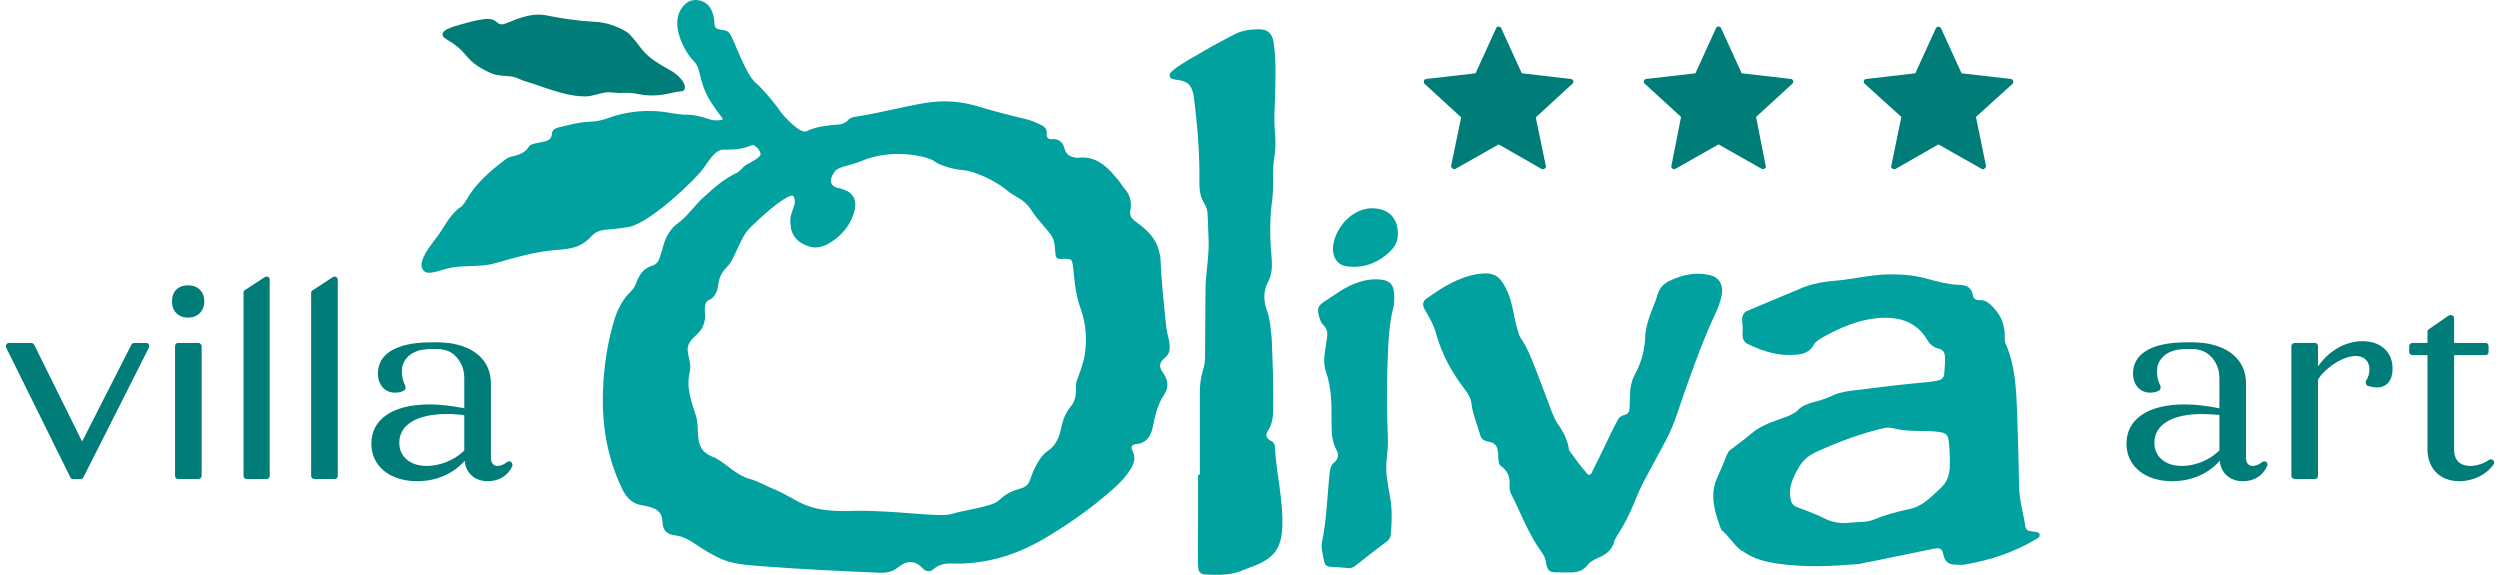 <?xml version="1.0" encoding="UTF-8"?>
<!DOCTYPE svg PUBLIC "-//W3C//DTD SVG 1.1//EN" "http://www.w3.org/Graphics/SVG/1.1/DTD/svg11.dtd">
<!-- Creator: CorelDRAW 2019 -->
<svg xmlns="http://www.w3.org/2000/svg" xml:space="preserve" width="300px" height="69px" version="1.1" shape-rendering="geometricPrecision" text-rendering="geometricPrecision" image-rendering="optimizeQuality" fill-rule="evenodd" clip-rule="evenodd"
viewBox="0 0 57.04 13.18"
 xmlns:xlink="http://www.w3.org/1999/xlink"
 xmlns:xodm="http://www.corel.com/coreldraw/odm/2003">
 <g id="Слой_x0020_1">
  <g id="_712211784">
   <path fill="#007C79" fill-rule="nonzero" d="M54.02 7.82c-0.39,0 -0.77,0.22 -1.02,0.58l0 -0.46c0,-0.05 -0.03,-0.08 -0.07,-0.08l-0.46 0c-0.04,0 -0.08,0.03 -0.08,0.08l0 2.97c0,0.04 0.04,0.07 0.08,0.07l0.46 0c0.04,0 0.07,-0.03 0.07,-0.07l0 -2.21c0.04,-0.06 0.07,-0.1 0.07,-0.1 0.23,-0.26 0.55,-0.44 0.8,-0.44 0.19,0 0.31,0.12 0.31,0.31 0,0.09 -0.03,0.19 -0.08,0.26 -0.01,0.02 -0.01,0.04 0,0.06 0,0.02 0.02,0.04 0.03,0.05 0.06,0.02 0.14,0.04 0.22,0.04 0.23,0 0.36,-0.16 0.36,-0.43 0,-0.38 -0.27,-0.63 -0.69,-0.63z"/>
   <path fill="#007C79" fill-rule="nonzero" d="M57.02 10.55c-0.03,-0.02 -0.07,-0.03 -0.1,-0.01 -0.12,0.09 -0.29,0.14 -0.43,0.14 -0.23,0 -0.37,-0.13 -0.37,-0.37l0 -2.17 0.72 0c0.04,0 0.07,-0.03 0.07,-0.07l0 -0.13c0,-0.05 -0.03,-0.08 -0.07,-0.08l-0.72 0 0 -0.56c0,-0.03 -0.01,-0.06 -0.04,-0.07 -0.02,-0.01 -0.05,-0.01 -0.08,0l-0.45 0.31c-0.02,0.01 -0.04,0.04 -0.04,0.06l0 0.26 -0.34 0c-0.04,0 -0.08,0.03 -0.08,0.08l0 0.13c0,0.04 0.04,0.07 0.08,0.07l0.34 0 0 2.16c0,0.44 0.29,0.73 0.73,0.73 0.32,0 0.62,-0.15 0.78,-0.38 0.03,-0.03 0.02,-0.07 0,-0.1z"/>
   <path fill="#007C79" fill-rule="nonzero" d="M49.25 10.15c0,-0.42 0.41,-0.66 1.09,-0.66 0.11,0 0.24,0.01 0.4,0.02l0 0.82 -0.01 0c-0.01,0.02 -0.03,0.04 -0.04,0.04 -0.21,0.19 -0.52,0.31 -0.81,0.31 -0.38,0 -0.63,-0.21 -0.63,-0.53zm2.47 0.44c-0.07,0.06 -0.15,0.09 -0.22,0.09 -0.09,0 -0.15,-0.07 -0.15,-0.18l0 -1.71c0,-0.51 -0.36,-0.85 -0.98,-0.93 -0.01,0 -0.01,0 -0.02,0 0,0 -0.1,-0.01 -0.13,-0.01 -0.1,-0.01 -0.37,0 -0.39,0 -0.68,0.03 -1.07,0.28 -1.07,0.71 0,0.26 0.16,0.44 0.39,0.44 0.07,0 0.15,-0.01 0.21,-0.05 0.03,-0.02 0.04,-0.06 0.03,-0.1 -0.05,-0.1 -0.08,-0.21 -0.08,-0.33 0,-0.12 0.03,-0.22 0.1,-0.3 0.06,-0.08 0.15,-0.14 0.27,-0.18 0.06,-0.02 0.14,-0.03 0.24,-0.04 0.09,0 0.18,0 0.26,0 0.03,0.01 0.06,0.01 0.1,0.02 0.05,0.01 0.1,0.03 0.15,0.06 0.1,0.06 0.17,0.14 0.22,0.23 0.06,0.1 0.09,0.22 0.09,0.36l0 0.69c-0.28,-0.06 -0.55,-0.09 -0.8,-0.09 -0.84,0 -1.33,0.34 -1.33,0.9 0,0.51 0.42,0.86 1.05,0.86 0.45,0 0.84,-0.18 1.09,-0.47 0.02,0.28 0.23,0.47 0.53,0.47 0.25,0 0.45,-0.12 0.55,-0.34 0.02,-0.03 0.01,-0.07 -0.01,-0.1 -0.03,-0.02 -0.07,-0.02 -0.1,0z"/>
   <path fill="#007C79" fill-rule="nonzero" d="M3.21 7.86l-0.26 0c-0.03,0 -0.06,0.02 -0.07,0.04l-1.13 2.22 -1.1 -2.22c-0.01,-0.02 -0.04,-0.04 -0.07,-0.04l-0.5 0c-0.03,0 -0.05,0.01 -0.07,0.04 -0.01,0.02 -0.01,0.05 0,0.07l1.47 2.97c0.01,0.03 0.04,0.04 0.06,0.04l0.17 0c0.03,0 0.06,-0.01 0.07,-0.04l1.5 -2.97c0.01,-0.02 0.01,-0.05 0,-0.07 -0.01,-0.03 -0.04,-0.04 -0.07,-0.04z"/>
   <path fill="#007C79" fill-rule="nonzero" d="M4.41 7.86l-0.46 0c-0.04,0 -0.07,0.03 -0.07,0.08l0 2.97c0,0.04 0.03,0.07 0.07,0.07l0.46 0c0.04,0 0.08,-0.03 0.08,-0.07l0 -2.97c0,-0.05 -0.04,-0.08 -0.08,-0.08z"/>
   <path fill="#007C79" fill-rule="nonzero" d="M6.02 6.35c-0.03,-0.02 -0.06,-0.01 -0.08,0l-0.46 0.3c-0.02,0.01 -0.03,0.03 -0.03,0.06l0 4.2c0,0.04 0.03,0.07 0.07,0.07l0.46 0c0.04,0 0.07,-0.03 0.07,-0.07l0 -4.5c0,-0.02 -0.01,-0.05 -0.03,-0.06z"/>
   <path fill="#007C79" fill-rule="nonzero" d="M7.57 6.35c-0.02,-0.02 -0.05,-0.01 -0.07,0l-0.46 0.3c-0.02,0.01 -0.04,0.03 -0.04,0.06l0 4.2c0,0.04 0.04,0.07 0.08,0.07l0.46 0c0.04,0 0.07,-0.03 0.07,-0.07l0 -4.5c0,-0.02 -0.01,-0.05 -0.04,-0.06z"/>
   <path fill="#007C79" fill-rule="nonzero" d="M9.02 10.15c0,-0.42 0.41,-0.66 1.09,-0.66 0.07,0 0.16,0 0.25,0.01 0.06,0 0.11,0.01 0.15,0.02l0 0.81 -0.01 0c-0.01,0.02 -0.03,0.04 -0.04,0.04 -0.21,0.19 -0.52,0.31 -0.81,0.31 -0.38,0 -0.63,-0.21 -0.63,-0.53zm2.47 0.44c-0.07,0.06 -0.15,0.09 -0.22,0.09 -0.09,0 -0.15,-0.07 -0.15,-0.18l0 -1.71c0,-0.51 -0.36,-0.85 -0.98,-0.93 -0.01,0 -0.01,0 -0.02,0 0,0 -0.1,-0.01 -0.13,-0.01 -0.1,-0.01 -0.37,0 -0.39,0 -0.68,0.03 -1.07,0.28 -1.07,0.71 0,0.26 0.16,0.44 0.39,0.44 0.07,0 0.15,-0.01 0.21,-0.05 0.03,-0.02 0.04,-0.06 0.03,-0.1 -0.05,-0.1 -0.08,-0.21 -0.08,-0.33 0,-0.12 0.03,-0.22 0.1,-0.3 0.06,-0.08 0.15,-0.14 0.27,-0.18 0.06,-0.02 0.14,-0.03 0.24,-0.04 0.09,0 0.18,0 0.26,0 0.03,0.01 0.06,0.01 0.1,0.02 0.05,0.01 0.1,0.03 0.16,0.06 0.09,0.06 0.16,0.14 0.21,0.23 0.06,0.1 0.09,0.22 0.09,0.36l0 0.69c-0.01,0 -0.01,-0.01 -0.01,-0.01 -0.01,0 -0.01,0 -0.01,0l-0.02 0c-0.27,-0.05 -0.52,-0.08 -0.76,-0.08 -0.84,0 -1.33,0.34 -1.33,0.9 0,0.51 0.42,0.86 1.05,0.86 0.45,0 0.84,-0.18 1.09,-0.47 0.02,0.28 0.23,0.47 0.53,0.47 0.25,0 0.45,-0.12 0.56,-0.34 0.01,-0.03 0,-0.07 -0.02,-0.1 -0.03,-0.02 -0.07,-0.02 -0.1,0z"/>
   <path fill="#007C79" fill-rule="nonzero" d="M4.18 6.54c-0.23,0 -0.37,0.14 -0.37,0.37 0,0.22 0.14,0.37 0.37,0.37 0.22,0 0.37,-0.15 0.37,-0.37 0,-0.23 -0.15,-0.37 -0.37,-0.37z"/>
   <path fill="#007C79" fill-rule="nonzero" d="M34.75 1.68l-0.47 -1.03c-0.01,-0.03 -0.04,-0.04 -0.06,-0.04 -0.03,0 -0.05,0.01 -0.06,0.04l-0.47 1.03 -1.13 0.13c-0.02,0 -0.05,0.02 -0.05,0.04 -0.01,0.03 -0.01,0.05 0.01,0.07l0.84 0.77 -0.23 1.11c0,0.02 0.01,0.05 0.03,0.06 0.02,0.02 0.05,0.02 0.07,0.01l0.99 -0.56 0.98 0.56c0.01,0 0.03,0.01 0.04,0.01 0.01,0 0.02,-0.01 0.04,-0.02 0.02,-0.01 0.03,-0.04 0.02,-0.06l-0.23 -1.11 0.84 -0.77c0.02,-0.02 0.03,-0.04 0.02,-0.07 -0.01,-0.02 -0.03,-0.04 -0.06,-0.04l-1.12 -0.13z"/>
   <path fill="#007C79" fill-rule="nonzero" d="M39.79 1.68l-0.47 -1.03c-0.01,-0.03 -0.03,-0.04 -0.06,-0.04 -0.03,0 -0.05,0.01 -0.06,0.04l-0.47 1.03 -1.13 0.13c-0.02,0 -0.04,0.02 -0.05,0.04 -0.01,0.03 0,0.05 0.02,0.07l0.83 0.76 -0.22 1.12c-0.01,0.02 0,0.05 0.02,0.06 0.01,0.01 0.03,0.02 0.04,0.02 0.01,0 0.02,-0.01 0.03,-0.01l0.99 -0.56 0.99 0.56c0.02,0.01 0.05,0.01 0.07,-0.01 0.02,-0.01 0.03,-0.04 0.02,-0.06l-0.22 -1.12 0.83 -0.76c0.02,-0.02 0.03,-0.04 0.02,-0.07 -0.01,-0.02 -0.03,-0.04 -0.05,-0.04l-1.13 -0.13z"/>
   <path fill="#007C79" fill-rule="nonzero" d="M46.01 1.85c0,-0.02 -0.03,-0.04 -0.05,-0.04l-1.13 -0.13 -0.47 -1.03c-0.02,-0.05 -0.1,-0.05 -0.12,0l-0.47 1.03 -1.12 0.13c-0.03,0 -0.05,0.02 -0.06,0.04 -0.01,0.03 0,0.05 0.02,0.07l0.84 0.76 -0.23 1.12c-0.01,0.02 0,0.05 0.02,0.06 0.02,0.02 0.05,0.02 0.08,0.01l0.98 -0.56 0.99 0.56c0.01,0 0.02,0.01 0.03,0.01 0.02,0 0.03,-0.01 0.04,-0.02 0.02,-0.01 0.03,-0.04 0.03,-0.06l-0.23 -1.12 0.84 -0.76c0.02,-0.02 0.02,-0.04 0.01,-0.07z"/>
   <path fill="#00A19E" fill-rule="nonzero" d="M44.56 10.46c0,0.08 0,0.17 0,0.25 -0.01,0.18 -0.06,0.34 -0.2,0.47 -0.22,0.2 -0.42,0.43 -0.73,0.49 -0.28,0.06 -0.55,0.13 -0.81,0.24 -0.18,0.07 -0.37,0.05 -0.55,0.07 -0.23,0.03 -0.42,-0.01 -0.63,-0.12 -0.18,-0.09 -0.39,-0.16 -0.59,-0.24 -0.09,-0.04 -0.12,-0.09 -0.14,-0.18 -0.05,-0.26 0.05,-0.49 0.18,-0.71 0.1,-0.19 0.26,-0.31 0.45,-0.39 0.49,-0.22 1,-0.41 1.52,-0.53 0.06,-0.01 0.12,-0.01 0.18,0 0.26,0.07 0.52,0.07 0.79,0.07 0.1,0 0.19,0.01 0.28,0.02 0.18,0.03 0.21,0.07 0.23,0.24 0.01,0.11 0.02,0.21 0.02,0.32 0,0 0,0 0,0zm1.95 1.73c-0.04,-0.01 -0.08,-0.01 -0.12,-0.02 -0.06,-0.01 -0.09,-0.05 -0.1,-0.11 -0.04,-0.3 -0.14,-0.59 -0.14,-0.91 -0.01,-0.59 -0.03,-1.18 -0.05,-1.78 -0.02,-0.5 -0.05,-1 -0.25,-1.47 -0.02,-0.04 -0.03,-0.09 -0.03,-0.14 0.01,-0.27 -0.06,-0.5 -0.25,-0.7 -0.1,-0.11 -0.19,-0.19 -0.33,-0.18 -0.08,0 -0.14,-0.03 -0.15,-0.11 -0.03,-0.19 -0.16,-0.24 -0.32,-0.24 -0.24,-0.01 -0.47,-0.07 -0.69,-0.13 -0.27,-0.08 -0.54,-0.11 -0.82,-0.11l-0.13 0c-0.42,0.01 -0.83,0.12 -1.25,0.15 -0.22,0.02 -0.45,0.06 -0.66,0.14 -0.43,0.18 -0.86,0.36 -1.29,0.54 -0.1,0.04 -0.13,0.12 -0.13,0.21 0.01,0.11 0.02,0.21 0.01,0.31 -0.01,0.13 0.04,0.22 0.15,0.26 0.34,0.16 0.69,0.27 1.08,0.23 0.16,-0.01 0.31,-0.06 0.4,-0.22 0.04,-0.08 0.13,-0.13 0.21,-0.18 0.4,-0.22 0.81,-0.4 1.27,-0.44 0.47,-0.04 0.88,0.08 1.13,0.51 0.06,0.1 0.14,0.16 0.25,0.19 0.12,0.03 0.15,0.1 0.15,0.21 0,0.05 0,0.09 0,0.13 -0.03,0.37 0.03,0.38 -0.42,0.43 -0.53,0.05 -1.06,0.11 -1.6,0.18 -0.17,0.02 -0.35,0.04 -0.52,0.11 -0.17,0.08 -0.34,0.14 -0.52,0.18 -0.12,0.04 -0.23,0.08 -0.32,0.18 -0.06,0.06 -0.14,0.09 -0.22,0.13 -0.29,0.11 -0.6,0.19 -0.84,0.4 -0.15,0.13 -0.32,0.25 -0.49,0.38 -0.03,0.02 -0.05,0.07 -0.07,0.11 -0.07,0.18 -0.15,0.36 -0.23,0.54 -0.17,0.4 -0.04,0.79 0.1,1.17 0.17,0.14 0.28,0.34 0.45,0.47 0.01,0.01 0.03,0.02 0.04,0.02 0.24,0.18 0.53,0.25 0.81,0.29 0.61,0.09 1.23,0.06 1.84,0.01 0.09,-0.01 0.17,-0.04 0.26,-0.05 0.49,-0.1 0.98,-0.2 1.46,-0.3 0.18,-0.03 0.2,-0.01 0.24,0.16 0.03,0.12 0.11,0.2 0.24,0.2 0.08,0.01 0.17,0.01 0.25,0 0.58,-0.1 1.13,-0.28 1.64,-0.59 0.04,-0.02 0.08,-0.05 0.07,-0.1 -0.01,-0.05 -0.06,-0.05 -0.11,-0.06z"/>
   <path fill="#00A19E" fill-rule="nonzero" d="M27.37 10.88c0,-0.63 0,-1.25 0,-1.88 0,-0.17 0.02,-0.34 0.07,-0.51 0.04,-0.11 0.05,-0.22 0.05,-0.34 0,-0.52 0.01,-1.03 0.01,-1.55 0.01,-0.38 0.09,-0.76 0.07,-1.15 -0.01,-0.17 -0.01,-0.33 -0.02,-0.5 0,-0.1 -0.02,-0.2 -0.08,-0.29 -0.08,-0.13 -0.11,-0.28 -0.11,-0.44 0.01,-0.67 -0.04,-1.34 -0.13,-2.01 -0.04,-0.25 -0.12,-0.34 -0.37,-0.38 -0.01,0 -0.02,0 -0.03,0 -0.06,-0.02 -0.13,-0.01 -0.15,-0.08 -0.02,-0.07 0.05,-0.11 0.09,-0.15 0.21,-0.17 0.46,-0.29 0.69,-0.43 0.22,-0.13 0.45,-0.25 0.68,-0.37 0.18,-0.1 0.38,-0.13 0.58,-0.13 0.2,0 0.31,0.09 0.34,0.3 0.07,0.45 0.04,0.92 0.03,1.38 -0.01,0.22 -0.02,0.44 0,0.67 0.02,0.19 0.02,0.38 -0.01,0.57 -0.06,0.33 -0.01,0.66 -0.05,0.99 -0.07,0.47 -0.05,0.93 -0.01,1.4 0.01,0.18 -0.01,0.35 -0.1,0.51 -0.09,0.19 -0.09,0.38 -0.03,0.57 0.09,0.24 0.11,0.49 0.13,0.74 0.02,0.52 0.04,1.04 0.03,1.56 0,0.17 -0.01,0.34 -0.11,0.5 -0.08,0.11 -0.05,0.19 0.07,0.25 0.05,0.03 0.07,0.06 0.08,0.12 0.03,0.63 0.2,1.24 0.17,1.88 -0.03,0.45 -0.18,0.66 -0.59,0.84 -0.1,0.04 -0.19,0.07 -0.29,0.11 -0.28,0.13 -0.57,0.12 -0.87,0.11 -0.13,-0.01 -0.18,-0.06 -0.18,-0.21 -0.01,-0.41 0,-0.82 0,-1.23 0,-0.28 0,-0.56 0,-0.85 0.01,0 0.03,0 0.04,0z"/>
   <path fill="#00A19E" fill-rule="nonzero" d="M35.73 13.12c-0.03,0 -0.05,0 -0.07,0 -0.24,0 -0.32,0.02 -0.36,-0.25 -0.01,-0.07 -0.05,-0.15 -0.1,-0.22 -0.3,-0.41 -0.47,-0.89 -0.7,-1.34 -0.03,-0.06 -0.03,-0.13 -0.03,-0.2 0.01,-0.17 -0.04,-0.32 -0.19,-0.42 -0.04,-0.03 -0.06,-0.07 -0.06,-0.11 -0.01,-0.06 -0.01,-0.12 -0.01,-0.18 -0.02,-0.18 -0.06,-0.25 -0.24,-0.28 -0.1,-0.02 -0.16,-0.07 -0.18,-0.17 -0.06,-0.22 -0.16,-0.44 -0.19,-0.67 -0.01,-0.14 -0.08,-0.26 -0.16,-0.36 -0.29,-0.38 -0.52,-0.79 -0.65,-1.26 -0.05,-0.2 -0.16,-0.38 -0.26,-0.56 -0.06,-0.09 -0.06,-0.19 0.03,-0.25 0.36,-0.26 0.74,-0.5 1.19,-0.57 0.37,-0.05 0.5,0.04 0.66,0.38 0.14,0.29 0.15,0.62 0.25,0.92 0.02,0.08 0.05,0.16 0.1,0.22 0.13,0.2 0.21,0.42 0.3,0.64 0.13,0.34 0.26,0.69 0.39,1.03 0.04,0.09 0.08,0.19 0.14,0.27 0.12,0.17 0.21,0.35 0.24,0.56 0,0.01 0,0.02 0.01,0.03 0.13,0.18 0.26,0.36 0.41,0.53 0.05,0.06 0.1,0 0.12,-0.06 0.1,-0.2 0.2,-0.4 0.3,-0.61 0.08,-0.17 0.16,-0.34 0.25,-0.51 0.04,-0.09 0.09,-0.15 0.19,-0.17 0.08,-0.02 0.11,-0.08 0.11,-0.15 0.01,-0.1 0,-0.19 0.01,-0.28 0,-0.18 0.03,-0.35 0.12,-0.51 0.14,-0.26 0.22,-0.55 0.23,-0.86 0.01,-0.21 0.08,-0.42 0.16,-0.62 0.04,-0.11 0.09,-0.22 0.12,-0.33 0.04,-0.14 0.12,-0.24 0.25,-0.31 0.29,-0.14 0.59,-0.22 0.92,-0.15 0.24,0.04 0.35,0.23 0.3,0.47 -0.03,0.17 -0.1,0.33 -0.17,0.48 -0.24,0.51 -0.43,1.04 -0.62,1.57 -0.16,0.43 -0.27,0.87 -0.49,1.28 -0.16,0.3 -0.32,0.59 -0.48,0.89 -0.09,0.17 -0.17,0.35 -0.24,0.53 -0.11,0.26 -0.23,0.51 -0.39,0.75 -0.02,0.05 -0.06,0.09 -0.07,0.14 -0.05,0.2 -0.2,0.31 -0.38,0.38 -0.09,0.04 -0.18,0.09 -0.23,0.16 -0.12,0.15 -0.27,0.18 -0.45,0.17 -0.02,0 -0.05,0 -0.08,0 0,0 0,0 0,0z"/>
   <path fill="#00A19E" fill-rule="nonzero" d="M30.61 13.01c-0.05,-0.01 -0.08,-0.01 -0.11,-0.01 -0.27,-0.01 -0.26,-0.01 -0.31,-0.28 -0.02,-0.09 -0.04,-0.19 -0.02,-0.29 0.11,-0.53 0.12,-1.08 0.18,-1.63 0.01,-0.08 0.04,-0.15 0.1,-0.2 0.1,-0.08 0.11,-0.19 0.05,-0.29 -0.1,-0.19 -0.11,-0.38 -0.11,-0.58 0,-0.41 0.01,-0.82 -0.13,-1.21 -0.06,-0.17 -0.04,-0.36 -0.01,-0.53 0.01,-0.1 0.03,-0.19 0.04,-0.28 0.01,-0.09 -0.01,-0.18 -0.08,-0.25 -0.05,-0.05 -0.08,-0.11 -0.1,-0.18 -0.06,-0.22 -0.04,-0.27 0.15,-0.39 0.23,-0.15 0.45,-0.32 0.72,-0.41 0.2,-0.07 0.4,-0.1 0.61,-0.06 0.12,0.03 0.19,0.09 0.22,0.21 0.02,0.13 0.03,0.27 0,0.4 -0.12,0.46 -0.12,0.92 -0.14,1.39 -0.02,0.53 -0.01,1.06 0.01,1.59 0.01,0.18 -0.01,0.36 -0.03,0.54 -0.03,0.31 0.04,0.6 0.09,0.9 0.04,0.25 0.03,0.51 0.01,0.77 0,0.09 -0.04,0.16 -0.12,0.21 -0.24,0.18 -0.47,0.36 -0.71,0.55 -0.11,0.08 -0.22,0.02 -0.31,0.03z"/>
   <path fill="#00A19E" fill-rule="nonzero" d="M31.91 5.36c0.01,0.21 -0.12,0.37 -0.29,0.5 -0.24,0.19 -0.52,0.28 -0.83,0.25 -0.23,-0.01 -0.36,-0.16 -0.37,-0.39 0,-0.44 0.44,-1.01 0.99,-0.94 0.31,0.03 0.5,0.24 0.5,0.58z"/>
   <path fill="#00A19E" d="M24.73 8.14c-0.05,0.31 -0.2,0.58 -0.2,0.68 0,0.09 0.03,0.33 -0.12,0.5 -0.15,0.18 -0.19,0.36 -0.23,0.54 -0.04,0.19 -0.13,0.37 -0.3,0.48 -0.16,0.1 -0.31,0.4 -0.37,0.57 -0.06,0.17 -0.07,0.24 -0.29,0.3 -0.23,0.07 -0.31,0.13 -0.47,0.27 -0.16,0.14 -0.79,0.21 -1.06,0.3 -0.27,0.09 -1.33,-0.09 -2.22,-0.07 -0.31,0.01 -0.67,0.01 -0.98,-0.08 -0.3,-0.08 -0.55,-0.28 -0.84,-0.4 -0.23,-0.09 -0.35,-0.18 -0.59,-0.25 -0.32,-0.09 -0.49,-0.31 -0.77,-0.47 -0.09,-0.04 -0.18,-0.07 -0.26,-0.14 -0.24,-0.2 -0.12,-0.57 -0.21,-0.84 -0.11,-0.35 -0.23,-0.64 -0.14,-1.01 0.04,-0.17 -0.04,-0.33 -0.05,-0.5 0,-0.21 0.16,-0.28 0.28,-0.43 0.08,-0.09 0.12,-0.23 0.12,-0.35 0,-0.1 -0.04,-0.3 0.08,-0.36 0.13,-0.05 0.18,-0.17 0.21,-0.28 0.02,-0.1 0.01,-0.28 0.21,-0.48 0.2,-0.2 0.29,-0.67 0.54,-0.91 0.26,-0.25 0.44,-0.41 0.63,-0.55 0.09,-0.07 0.33,-0.23 0.36,-0.16 0.1,0.22 -0.12,0.35 -0.07,0.66 0,0 0,0 0,0 0.01,0.22 0.15,0.4 0.4,0.48 0.2,0.08 0.4,0 0.57,-0.12 0.25,-0.17 0.43,-0.41 0.5,-0.71 0.05,-0.23 -0.04,-0.4 -0.27,-0.47 -0.04,-0.02 -0.09,-0.03 -0.13,-0.03 -0.01,0 -0.01,-0.01 -0.01,-0.01 -0.2,-0.06 -0.15,-0.25 -0.03,-0.39 0.11,-0.1 0.32,-0.11 0.57,-0.21 0.76,-0.33 1.59,-0.1 1.7,0 0.12,0.09 0.41,0.18 0.66,0.2 0.25,0.02 0.73,0.24 0.97,0.44 0.25,0.21 0.41,0.2 0.59,0.48 0.18,0.28 0.41,0.47 0.48,0.62 0.09,0.15 0.04,0.44 0.11,0.48 0.07,0.04 0.27,-0.02 0.33,0.05 0.06,0.08 0.04,0.63 0.19,1.05 0.16,0.42 0.16,0.8 0.11,1.12zm1.85 0.05c0.07,-0.06 0.1,-0.13 0.1,-0.23 0,-0.16 -0.06,-0.3 -0.08,-0.46 -0.05,-0.51 -0.11,-1.02 -0.13,-1.53 0,-0.08 -0.02,-0.16 -0.04,-0.23 -0.08,-0.31 -0.3,-0.49 -0.53,-0.66 -0.1,-0.07 -0.15,-0.15 -0.12,-0.27 0.03,-0.19 -0.01,-0.35 -0.14,-0.49 -0.04,-0.04 -0.06,-0.09 -0.1,-0.14 -0.26,-0.33 -0.53,-0.63 -0.99,-0.56 -0.01,0 -0.02,0 -0.03,-0.01 -0.12,-0.01 -0.22,-0.07 -0.25,-0.2 -0.04,-0.16 -0.14,-0.23 -0.28,-0.22 -0.1,0.01 -0.14,-0.04 -0.13,-0.14 0.01,-0.08 -0.04,-0.14 -0.1,-0.17 -0.14,-0.07 -0.27,-0.13 -0.42,-0.16 -0.34,-0.08 -0.68,-0.17 -1.02,-0.27 -0.41,-0.13 -0.82,-0.16 -1.24,-0.09 -0.55,0.09 -1.08,0.24 -1.63,0.32 -0.05,0.01 -0.1,0.03 -0.13,0.06 -0.09,0.1 -0.19,0.12 -0.31,0.12 -0.22,0.02 -0.46,0.05 -0.66,0.15 -0.13,0.07 -0.52,-0.35 -0.56,-0.41 -0.1,-0.15 -0.4,-0.53 -0.61,-0.71 -0.21,-0.19 -0.45,-0.86 -0.54,-1.04 -0.08,-0.18 -0.15,-0.14 -0.3,-0.18 -0.16,-0.04 -0.04,-0.15 -0.16,-0.43 -0.13,-0.28 -0.43,-0.27 -0.55,-0.19 -0.51,0.37 -0.07,1.14 0.13,1.34 0.2,0.19 0.1,0.45 0.39,0.93 0.09,0.14 0.18,0.26 0.27,0.38 0.01,0.01 0.03,0.04 -0.02,0.05 -0.11,0.02 -0.21,0.01 -0.28,-0.02 -0.17,-0.06 -0.38,-0.11 -0.57,-0.1 -0.1,-0.01 -0.2,-0.02 -0.31,-0.04 -0.55,-0.1 -1.05,-0.03 -1.47,0.13 -0.12,0.04 -0.25,0.07 -0.39,0.07 -0.26,0.01 -0.48,0.08 -0.71,0.13 -0.1,0.03 -0.15,0.07 -0.15,0.15 -0.02,0.13 -0.08,0.16 -0.25,0.19 -0.06,0.01 -0.12,0.02 -0.18,0.04 -0.04,0.01 -0.08,0.03 -0.1,0.06 -0.07,0.13 -0.2,0.18 -0.35,0.22 -0.07,0.01 -0.13,0.03 -0.18,0.07 -0.36,0.27 -0.7,0.57 -0.9,0.93 -0.03,0.05 -0.07,0.11 -0.11,0.15 -0.02,0.02 -0.04,0.03 -0.06,0.04 -0.25,0.2 -0.35,0.47 -0.55,0.72 -0.21,0.27 -0.38,0.53 -0.28,0.69 0.08,0.13 0.27,0.06 0.54,-0.02 0.38,-0.1 0.76,-0.02 1.13,-0.13 0.39,-0.11 0.79,-0.23 1.2,-0.28 0.39,-0.05 0.69,-0.01 0.98,-0.32 0.21,-0.23 0.38,-0.13 0.88,-0.23 0.5,-0.1 1.55,-1.12 1.7,-1.34 0.15,-0.21 0.28,-0.43 0.46,-0.43 0.14,0 0.39,0.01 0.62,-0.09 0.02,-0.01 0.05,-0.02 0.08,-0.01 0.03,0.02 0.07,0.05 0.09,0.07 0.03,0.03 0.04,0.07 0.06,0.11 0.03,0.09 -0.19,0.19 -0.33,0.27 -0.08,0.05 -0.13,0.14 -0.21,0.18 -0.28,0.13 -0.51,0.33 -0.74,0.54 -0.21,0.18 -0.37,0.43 -0.59,0.6 -0.19,0.13 -0.3,0.32 -0.36,0.54 -0.02,0.1 -0.06,0.18 -0.08,0.27 -0.03,0.09 -0.09,0.16 -0.17,0.18 -0.18,0.05 -0.28,0.18 -0.35,0.35 -0.03,0.09 -0.07,0.17 -0.14,0.24 -0.19,0.18 -0.3,0.4 -0.38,0.65 -0.16,0.53 -0.24,1.07 -0.26,1.63 -0.03,0.79 0.1,1.55 0.45,2.27 0.1,0.19 0.23,0.32 0.44,0.35 0.11,0.02 0.21,0.04 0.31,0.09 0.1,0.06 0.15,0.13 0.16,0.26 0.01,0.22 0.08,0.31 0.28,0.34 0.2,0.02 0.36,0.12 0.52,0.23 0.15,0.1 0.3,0.19 0.46,0.27 0.33,0.17 0.68,0.18 1.04,0.21 0.9,0.07 1.8,0.11 2.7,0.15 0.13,0 0.26,-0.02 0.37,-0.1 0.2,-0.17 0.4,-0.22 0.6,0 0.06,0.07 0.17,0.09 0.24,0.02 0.16,-0.14 0.34,-0.14 0.48,-0.13 0.84,0.01 1.56,-0.25 2.24,-0.68 0.37,-0.23 0.73,-0.47 1.07,-0.75 0.27,-0.23 0.56,-0.44 0.75,-0.76 0.07,-0.13 0.1,-0.25 0.03,-0.39 -0.05,-0.09 -0.02,-0.15 0.08,-0.16 0.25,-0.02 0.35,-0.2 0.39,-0.43 0.05,-0.25 0.11,-0.49 0.25,-0.7 0.11,-0.16 0.1,-0.33 -0.02,-0.5 -0.11,-0.15 -0.09,-0.24 0.05,-0.36z"/>
   <path fill="#007C79" fill-rule="nonzero" d="M10.55 1.27c0.15,0.19 0.35,0.31 0.58,0.41 0.16,0.07 0.33,0.05 0.5,0.08 0.1,0.02 0.21,0.09 0.3,0.11 0.14,0.04 0.28,0.09 0.42,0.14 0.31,0.1 0.61,0.2 0.94,0.2 0.15,0 0.3,-0.07 0.46,-0.09 0.11,-0.02 0.23,0.02 0.35,0.01 0.14,-0.01 0.28,0 0.42,0.03 0.26,0.05 0.52,0.03 0.78,-0.04 0.12,-0.03 0.23,-0.01 0.26,-0.07 0.05,-0.15 -0.17,-0.36 -0.35,-0.45 -0.24,-0.14 -0.45,-0.25 -0.63,-0.47 -0.14,-0.19 -0.29,-0.37 -0.35,-0.4 -0.22,-0.13 -0.47,-0.22 -0.73,-0.23 -0.37,-0.02 -0.71,-0.07 -1.07,-0.14 -0.21,-0.05 -0.42,-0.02 -0.63,0.05 -0.11,0.03 -0.21,0.08 -0.32,0.12 -0.09,0.04 -0.16,0.04 -0.22,-0.02 -0.08,-0.07 -0.18,-0.09 -0.3,-0.07 -0.24,0.03 -0.49,0.11 -0.73,0.18 -0.02,0.01 -0.03,0.01 -0.04,0.02 0,0 0,0 0,0 -0.1,0.03 -0.17,0.08 -0.18,0.15 0,0.12 0.25,0.13 0.54,0.48z"/>
  </g>
 </g>
</svg>
